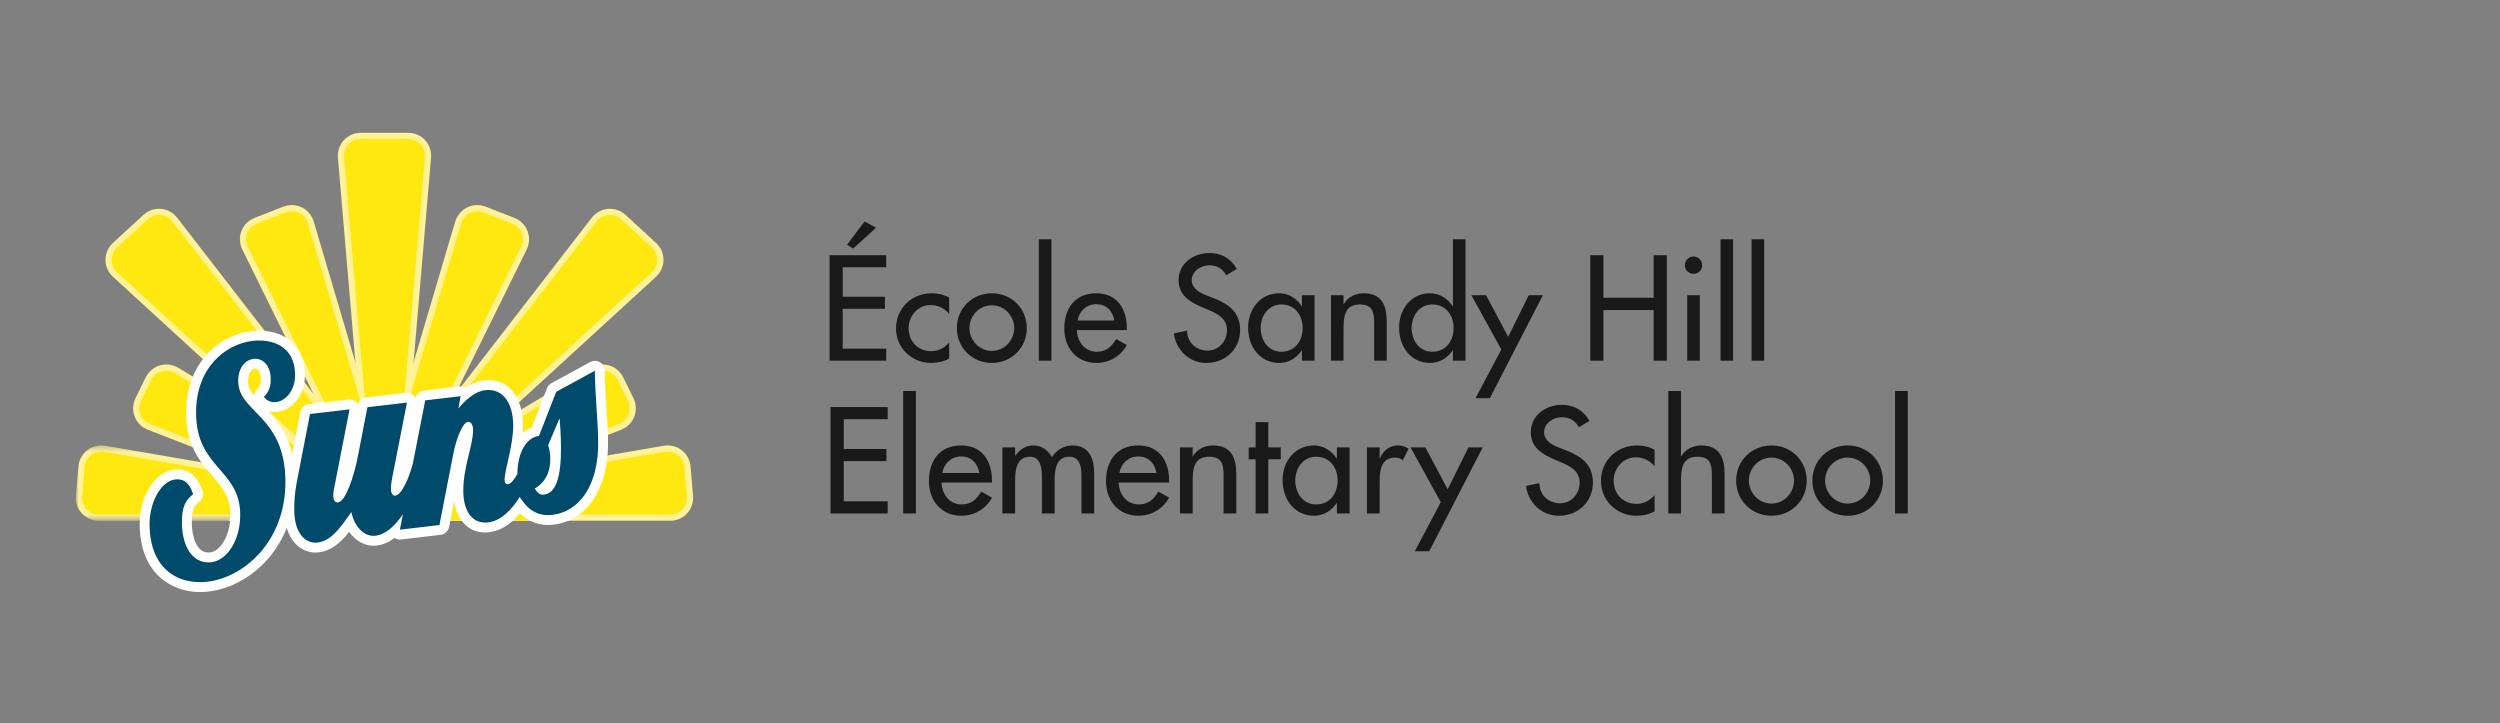 <?xml version="1.0" encoding="UTF-8"?>
<svg width="401px" height="116px" viewBox="0 0 401 116" version="1.1" xmlns="http://www.w3.org/2000/svg" xmlns:xlink="http://www.w3.org/1999/xlink">
    <rect x="0" y="0" width="401" height="116" fill="#808080" stroke="none"/>
    <!-- Generator: Sketch 49.1 (51147) - http://www.bohemiancoding.com/sketch -->
    <title>Bitmap Copy</title>
    <desc>Created with Sketch.</desc>
    <defs>
        <polygon id="path-1" points="0 0.38 62.283 0.38 62.283 12.465 0 12.465"></polygon>
    </defs>
    <g id="Page-1" stroke="none" stroke-width="1" fill="none" fill-rule="evenodd">
        <g id="Schools" transform="translate(-499, -1947)">
            <g id="logo_school_sandyhill" transform="translate(46, 1937)">
                <g id="École_Sandy_Hill-Corporate-Colour-Copy" transform="translate(465.164, 30.758)">
                    <polyline id="Fill-1" fill="#1A1919" points="121.053 44.535 130.22 44.535 130.22 46.481 123.18 46.481 123.18 51.258 130.017 51.258 130.017 53.204 123.18 53.204 123.18 59.655 130.22 59.655 130.22 61.602 121.053 61.602 121.053 44.535"></polyline>
                    <polygon id="Fill-2" fill="#1A1919" points="132.711 61.602 134.748 61.602 134.748 41.954 132.711 41.954"></polygon>
                    <path d="M144.912,55.106 C144.663,53.521 143.621,52.458 141.992,52.458 C140.407,52.458 139.23,53.589 138.981,55.106 L144.912,55.106 Z M138.868,56.645 C138.89,58.456 140.113,60.153 142.06,60.153 C143.621,60.153 144.459,59.362 145.229,58.094 L146.949,59.067 C145.953,60.901 144.097,61.965 142.037,61.965 C138.8,61.965 136.831,59.52 136.831,56.396 C136.831,53.137 138.573,50.692 141.992,50.692 C145.364,50.692 146.949,53.181 146.949,56.328 L146.949,56.645 L138.868,56.645 Z" id="Fill-3" fill="#1A1919"></path>
                    <path d="M150.662,52.344 L150.707,52.344 C151.296,51.416 152.359,50.692 153.514,50.692 C154.895,50.692 155.891,51.393 156.57,52.571 C157.227,51.439 158.494,50.692 159.829,50.692 C162.614,50.692 163.339,52.865 163.339,55.264 L163.339,61.602 L161.301,61.602 L161.301,55.604 C161.301,54.246 161.12,52.503 159.331,52.503 C157.158,52.503 157,54.766 157,56.396 L157,61.602 L154.963,61.602 L154.963,55.989 C154.963,54.608 154.895,52.503 153.016,52.503 C150.843,52.503 150.662,54.744 150.662,56.396 L150.662,61.602 L148.624,61.602 L148.624,51.009 L150.662,51.009 L150.662,52.344" id="Fill-4" fill="#1A1919"></path>
                    <path d="M173.322,55.106 C173.073,53.521 172.031,52.458 170.402,52.458 C168.816,52.458 167.64,53.589 167.391,55.106 L173.322,55.106 Z M167.278,56.645 C167.3,58.456 168.523,60.153 170.47,60.153 C172.031,60.153 172.869,59.362 173.639,58.094 L175.359,59.067 C174.363,60.901 172.506,61.965 170.447,61.965 C167.21,61.965 165.241,59.52 165.241,56.396 C165.241,53.137 166.983,50.692 170.402,50.692 C173.774,50.692 175.359,53.181 175.359,56.328 L175.359,56.645 L167.278,56.645 Z" id="Fill-5" fill="#1A1919"></path>
                    <path d="M179.14,52.435 L179.186,52.435 C179.819,51.303 181.087,50.692 182.377,50.692 C185.365,50.692 186.134,52.706 186.134,55.287 L186.134,61.602 L184.097,61.602 L184.097,55.536 C184.097,53.725 183.848,52.503 181.766,52.503 C179.14,52.503 179.14,54.811 179.14,56.736 L179.14,61.602 L177.102,61.602 L177.102,51.009 L179.14,51.009 L179.14,52.435" id="Fill-6" fill="#1A1919"></path>
                    <polyline id="Fill-7" fill="#1A1919" points="191.274 61.602 189.236 61.602 189.236 52.91 188.127 52.91 188.127 51.009 189.236 51.009 189.236 46.957 191.274 46.957 191.274 51.009 193.265 51.009 193.265 52.91 191.274 52.91 191.274 61.602"></polyline>
                    <path d="M202.388,56.305 C202.388,54.246 201.143,52.503 198.947,52.503 C196.842,52.503 195.597,54.336 195.597,56.305 C195.597,58.298 196.796,60.153 198.947,60.153 C201.166,60.153 202.388,58.388 202.388,56.305 Z M204.312,61.602 L202.274,61.602 L202.274,59.95 L202.23,59.95 C201.414,61.15 200.147,61.965 198.63,61.965 C195.393,61.965 193.56,59.271 193.56,56.238 C193.56,53.34 195.484,50.692 198.562,50.692 C200.124,50.692 201.392,51.507 202.23,52.774 L202.274,52.774 L202.274,51.009 L204.312,51.009 L204.312,61.602 Z" id="Fill-8" fill="#1A1919"></path>
                    <path d="M209.135,52.729 L209.202,52.729 C209.7,51.484 210.741,50.692 212.099,50.692 C212.688,50.692 213.276,50.896 213.774,51.213 L212.847,53.069 C212.484,52.752 212.076,52.639 211.601,52.639 C209.406,52.639 209.135,54.675 209.135,56.396 L209.135,61.602 L207.097,61.602 L207.097,51.009 L209.135,51.009 L209.135,52.729" id="Fill-9" fill="#1A1919"></path>
                    <polyline id="Fill-10" fill="#1A1919" points="214.092 51.009 216.469 51.009 220.045 57.732 223.373 51.009 225.659 51.009 217.08 67.668 214.771 67.668 218.936 59.791 214.092 51.009"></polyline>
                    <path d="M241.098,47.772 C240.464,46.708 239.649,46.165 238.358,46.165 C237,46.165 235.506,47.093 235.506,48.587 C235.506,49.923 236.819,50.624 237.883,51.031 L239.105,51.507 C241.527,52.458 243.338,53.793 243.338,56.645 C243.338,59.747 240.939,61.965 237.883,61.965 C235.121,61.965 232.971,59.927 232.609,57.188 L234.759,56.736 C234.736,58.615 236.23,59.972 238.064,59.972 C239.897,59.972 241.21,58.434 241.21,56.645 C241.21,54.811 239.739,54.019 238.268,53.408 L237.091,52.91 C235.144,52.073 233.378,50.963 233.378,48.587 C233.378,45.825 235.823,44.172 238.403,44.172 C240.305,44.172 241.867,45.101 242.795,46.753 L241.098,47.772" id="Fill-11" fill="#1A1919"></path>
                    <path d="M253.231,54.019 C252.416,53.091 251.42,52.593 250.198,52.593 C248.206,52.593 246.667,54.359 246.667,56.305 C246.667,58.478 248.183,60.064 250.334,60.064 C251.511,60.064 252.462,59.52 253.231,58.659 L253.231,61.263 C252.303,61.761 251.374,61.965 250.311,61.965 C247.187,61.965 244.629,59.565 244.629,56.396 C244.629,53.114 247.165,50.692 250.424,50.692 C251.374,50.692 252.416,50.918 253.231,51.393 L253.231,54.019" id="Fill-12" fill="#1A1919"></path>
                    <path d="M257.464,41.954 L257.464,52.435 L257.509,52.435 C258.143,51.303 259.411,50.692 260.702,50.692 C263.689,50.692 264.458,52.706 264.458,55.287 L264.458,61.602 L262.421,61.602 L262.421,55.536 C262.421,53.725 262.172,52.503 260.09,52.503 C257.464,52.503 257.464,54.811 257.464,56.736 L257.464,61.602 L255.427,61.602 L255.427,41.954 L257.464,41.954" id="Fill-13" fill="#1A1919"></path>
                    <path d="M268.353,56.328 C268.353,58.32 269.96,60.018 271.974,60.018 C273.989,60.018 275.597,58.32 275.597,56.328 C275.597,54.313 273.989,52.639 271.974,52.639 C269.96,52.639 268.353,54.313 268.353,56.328 Z M277.634,56.328 C277.634,59.52 275.143,61.965 271.974,61.965 C268.806,61.965 266.315,59.52 266.315,56.328 C266.315,53.137 268.806,50.692 271.974,50.692 C275.143,50.692 277.634,53.137 277.634,56.328 Z" id="Fill-14" fill="#1A1919"></path>
                    <path d="M280.577,56.328 C280.577,58.32 282.185,60.018 284.199,60.018 C286.214,60.018 287.821,58.32 287.821,56.328 C287.821,54.313 286.214,52.639 284.199,52.639 C282.185,52.639 280.577,54.313 280.577,56.328 Z M289.858,56.328 C289.858,59.52 287.368,61.965 284.199,61.965 C281.03,61.965 278.54,59.52 278.54,56.328 C278.54,53.137 281.03,50.692 284.199,50.692 C287.368,50.692 289.858,53.137 289.858,56.328 Z" id="Fill-15" fill="#1A1919"></path>
                    <polygon id="Fill-16" fill="#1A1919" points="291.805 61.602 293.842 61.602 293.842 41.954 291.805 41.954"></polygon>
                    <path d="M128.368,15.761 L124.688,19.103 L123.702,18.498 L126.506,14.774 L128.368,15.761 Z M120.897,20.181 L129.983,20.181 L129.983,22.11 L123.006,22.11 L123.006,26.843 L129.781,26.843 L129.781,28.773 L123.006,28.773 L123.006,35.167 L129.983,35.167 L129.983,37.096 L120.897,37.096 L120.897,20.181 Z" id="Fill-17" fill="#1A1919"></path>
                    <path d="M140.081,29.581 C139.273,28.661 138.286,28.167 137.075,28.167 C135.1,28.167 133.575,29.917 133.575,31.847 C133.575,34 135.078,35.571 137.209,35.571 C138.376,35.571 139.318,35.032 140.081,34.18 L140.081,36.76 C139.161,37.254 138.241,37.455 137.187,37.455 C134.091,37.455 131.556,35.077 131.556,31.937 C131.556,28.684 134.068,26.283 137.299,26.283 C138.241,26.283 139.273,26.507 140.081,26.978 L140.081,29.581" id="Fill-18" fill="#1A1919"></path>
                    <path d="M143.336,31.869 C143.336,33.843 144.928,35.525 146.925,35.525 C148.922,35.525 150.515,33.843 150.515,31.869 C150.515,29.873 148.922,28.212 146.925,28.212 C144.928,28.212 143.336,29.873 143.336,31.869 Z M152.534,31.869 C152.534,35.032 150.066,37.455 146.925,37.455 C143.784,37.455 141.317,35.032 141.317,31.869 C141.317,28.706 143.784,26.283 146.925,26.283 C150.066,26.283 152.534,28.706 152.534,31.869 Z" id="Fill-19" fill="#1A1919"></path>
                    <polygon id="Fill-20" fill="#1A1919" points="154.465 37.096 156.485 37.096 156.485 17.623 154.465 17.623"></polygon>
                    <path d="M166.558,30.657 C166.312,29.087 165.279,28.033 163.664,28.033 C162.094,28.033 160.927,29.155 160.68,30.657 L166.558,30.657 Z M160.568,32.184 C160.59,33.978 161.802,35.661 163.731,35.661 C165.279,35.661 166.11,34.875 166.872,33.619 L168.578,34.583 C167.59,36.401 165.75,37.455 163.709,37.455 C160.501,37.455 158.549,35.032 158.549,31.937 C158.549,28.706 160.276,26.283 163.664,26.283 C167.007,26.283 168.578,28.751 168.578,31.869 L168.578,32.184 L160.568,32.184 Z" id="Fill-21" fill="#1A1919"></path>
                    <path d="M184.531,23.389 C183.903,22.335 183.095,21.796 181.817,21.796 C180.471,21.796 178.99,22.716 178.99,24.197 C178.99,25.52 180.291,26.216 181.345,26.62 L182.557,27.091 C184.957,28.033 186.752,29.356 186.752,32.184 C186.752,35.257 184.374,37.455 181.345,37.455 C178.609,37.455 176.477,35.436 176.118,32.721 L178.249,32.273 C178.227,34.135 179.708,35.481 181.524,35.481 C183.343,35.481 184.643,33.956 184.643,32.184 C184.643,30.366 183.185,29.581 181.727,28.975 L180.56,28.482 C178.631,27.652 176.88,26.552 176.88,24.197 C176.88,21.459 179.304,19.822 181.861,19.822 C183.746,19.822 185.294,20.741 186.214,22.379 L184.531,23.389" id="Fill-22" fill="#1A1919"></path>
                    <path d="M196.782,31.847 C196.782,29.805 195.549,28.078 193.372,28.078 C191.286,28.078 190.052,29.895 190.052,31.847 C190.052,33.821 191.241,35.661 193.372,35.661 C195.571,35.661 196.782,33.911 196.782,31.847 Z M198.689,37.096 L196.67,37.096 L196.67,35.458 L196.626,35.458 C195.818,36.647 194.561,37.455 193.058,37.455 C189.85,37.455 188.033,34.785 188.033,31.779 C188.033,28.907 189.94,26.283 192.991,26.283 C194.539,26.283 195.796,27.091 196.626,28.347 L196.67,28.347 L196.67,26.597 L198.689,26.597 L198.689,37.096 Z" id="Fill-23" fill="#1A1919"></path>
                    <path d="M203.336,28.011 L203.38,28.011 C204.009,26.889 205.265,26.283 206.544,26.283 C209.505,26.283 210.268,28.279 210.268,30.837 L210.268,37.096 L208.248,37.096 L208.248,31.084 C208.248,29.289 208.002,28.078 205.938,28.078 C203.336,28.078 203.336,30.366 203.336,32.273 L203.336,37.096 L201.317,37.096 L201.317,26.597 L203.336,26.597 L203.336,28.011" id="Fill-24" fill="#1A1919"></path>
                    <path d="M220.994,31.847 C220.994,29.805 219.76,28.078 217.584,28.078 C215.498,28.078 214.264,29.895 214.264,31.847 C214.264,33.821 215.453,35.661 217.584,35.661 C219.782,35.661 220.994,33.911 220.994,31.847 Z M220.882,35.458 L220.837,35.458 C220.029,36.647 218.751,37.455 217.27,37.455 C214.039,37.455 212.245,34.785 212.245,31.779 C212.245,28.907 214.152,26.283 217.18,26.283 C218.751,26.283 220.007,27.091 220.837,28.347 L220.882,28.347 L220.882,17.623 L222.901,17.623 L222.901,37.096 L220.882,37.096 L220.882,35.458 Z" id="Fill-25" fill="#1A1919"></path>
                    <polyline id="Fill-26" fill="#1A1919" points="223.845 26.597 226.201 26.597 229.746 33.26 233.044 26.597 235.31 26.597 226.807 43.109 224.518 43.109 228.647 35.302 223.845 26.597"></polyline>
                    <polyline id="Fill-27" fill="#1A1919" points="253.08 27.001 253.08 20.181 255.19 20.181 255.19 37.096 253.08 37.096 253.08 28.975 245.027 28.975 245.027 37.096 242.917 37.096 242.917 20.181 245.027 20.181 245.027 27.001 253.08 27.001"></polyline>
                    <path d="M258.468,37.096 L260.486,37.096 L260.486,26.597 L258.468,26.597 L258.468,37.096 Z M260.868,21.796 C260.868,22.559 260.24,23.165 259.477,23.165 C258.714,23.165 258.086,22.559 258.086,21.796 C258.086,21.011 258.714,20.383 259.477,20.383 C260.24,20.383 260.868,21.011 260.868,21.796 Z" id="Fill-28" fill="#1A1919"></path>
                    <polygon id="Fill-29" fill="#1A1919" points="263.808 37.096 265.827 37.096 265.827 17.623 263.808 17.623"></polygon>
                    <polygon id="Fill-30" fill="#1A1919" points="268.789 37.096 270.809 37.096 270.809 17.623 268.789 17.623"></polygon>
                    <path d="M38.918,61.28 C37.308,61.557 37.327,61.783 38.961,61.783 L95.295,61.783 C96.93,61.783 98.152,60.452 98.013,58.824 L97.616,54.176 C97.477,52.549 96.046,51.444 94.436,51.721 L38.918,61.28" id="Fill-31" fill="#FFF297"></path>
                    <path d="M47.579,60.794 L95.295,60.794 C95.805,60.794 96.265,60.598 96.59,60.245 C96.915,59.891 97.07,59.416 97.027,58.909 L96.63,54.26 C96.542,53.23 95.634,52.515 94.604,52.697 L47.579,60.794 Z M95.295,62.773 L38.961,62.773 C38.01,62.773 36.827,62.773 36.737,61.72 C36.647,60.666 37.813,60.465 38.75,60.304 L94.268,50.745 C94.487,50.708 94.709,50.689 94.929,50.689 C96.857,50.689 98.437,52.152 98.603,54.092 L98.999,58.74 C99.091,59.807 98.753,60.816 98.049,61.584 C97.344,62.351 96.366,62.773 95.295,62.773 Z" id="Fill-32" fill="#FFF297"></path>
                    <path d="M87.079,47.259 C88.602,46.667 89.259,44.982 88.539,43.516 L86.93,40.236 C86.21,38.769 84.476,38.258 83.075,39.099 L47.897,60.253 C46.497,61.094 46.336,61.783 47.54,61.783 C48.744,61.783 50.975,61.3 52.497,60.707 L87.079,47.259" id="Fill-33" fill="#FFF297"></path>
                    <path d="M84.508,39.684 C84.192,39.684 83.873,39.775 83.586,39.948 L49.26,60.589 C50.227,60.403 51.305,60.108 52.139,59.784 L86.72,46.336 C87.195,46.152 87.553,45.804 87.727,45.356 C87.902,44.908 87.874,44.409 87.65,43.952 L86.041,40.671 C85.737,40.053 85.164,39.684 84.508,39.684 Z M47.54,62.773 C46.262,62.773 45.894,62.133 45.788,61.75 C45.458,60.563 46.91,59.691 47.387,59.405 L82.565,38.25 C83.161,37.893 83.833,37.704 84.508,37.704 C85.916,37.704 87.184,38.506 87.819,39.799 L89.428,43.08 C89.9,44.041 89.951,45.105 89.573,46.075 C89.194,47.046 88.436,47.794 87.438,48.182 L52.856,61.63 C51.208,62.271 48.872,62.773 47.54,62.773 Z" id="Fill-34" fill="#FFF297"></path>
                    <path d="M92.365,22.933 C93.57,21.829 93.572,20.021 92.369,18.915 L87.526,14.458 C86.323,13.352 84.522,13.504 83.522,14.796 L48.984,59.435 C47.984,60.726 47.796,61.783 48.566,61.783 C49.336,61.783 50.952,60.881 52.156,59.777 L92.365,22.933" id="Fill-35" fill="#FFF297"></path>
                    <path d="M85.67,14.709 C85.144,14.709 84.646,14.962 84.305,15.402 L49.767,60.041 C49.647,60.195 49.547,60.337 49.464,60.466 C50.035,60.175 50.78,59.696 51.487,59.047 L91.696,22.202 C92.072,21.858 92.279,21.404 92.279,20.924 C92.28,20.443 92.074,19.988 91.699,19.643 L86.855,15.187 C86.515,14.874 86.105,14.709 85.67,14.709 Z M48.566,62.773 C47.984,62.773 47.495,62.483 47.256,61.997 C46.773,61.012 47.503,59.73 48.201,58.828 L82.739,14.19 C83.458,13.261 84.526,12.729 85.67,12.729 C86.597,12.729 87.494,13.084 88.196,13.73 L93.04,18.186 C93.828,18.911 94.261,19.885 94.26,20.926 C94.259,21.967 93.823,22.94 93.033,23.663 L52.825,60.507 C51.597,61.633 49.739,62.773 48.566,62.773 Z" id="Fill-36" fill="#FFF297"></path>
                    <path d="M71.414,18.853 C72.136,17.387 71.482,15.701 69.961,15.106 L65.404,13.324 C63.883,12.728 62.258,13.523 61.795,15.089 L48.823,58.935 C48.359,60.502 48.489,61.783 49.111,61.783 C49.733,61.783 50.833,60.585 51.556,59.12 L71.414,18.853" id="Fill-37" fill="#FFF297"></path>
                    <path d="M64.374,14.116 C63.609,14.116 62.97,14.608 62.744,15.37 L49.773,59.216 C49.638,59.669 49.574,60.053 49.548,60.353 C49.889,59.983 50.31,59.408 50.668,58.682 L70.525,18.414 C70.751,17.957 70.779,17.459 70.605,17.011 C70.432,16.562 70.075,16.214 69.6,16.028 L65.043,14.246 C64.823,14.159 64.598,14.116 64.374,14.116 Z M49.111,62.773 C48.664,62.773 48.249,62.561 47.973,62.192 C47.232,61.199 47.657,59.388 47.874,58.654 L60.846,14.808 C61.318,13.21 62.736,12.136 64.374,12.136 C64.846,12.136 65.314,12.225 65.765,12.401 L70.322,14.184 C71.319,14.574 72.075,15.323 72.451,16.294 C72.828,17.266 72.775,18.33 72.302,19.29 L52.444,59.557 C51.855,60.752 50.49,62.773 49.111,62.773 Z" id="Fill-38" fill="#FFF297"></path>
                    <g id="Group-42" transform="translate(0, 50.309)">
                        <mask id="mask-2" fill="white">
                            <use xlink:href="#path-1"></use>
                        </mask>
                        <g id="Clip-40"></g>
                        <path d="M60.097,10.971 C61.707,11.248 61.687,11.475 60.053,11.475 L3.718,11.475 C2.085,11.475 0.862,10.143 1.001,8.515 L1.399,3.867 C1.538,2.241 2.969,1.136 4.579,1.412 L60.097,10.971" id="Fill-39" fill="#FFF297" mask="url(#mask-2)"></path>
                        <path d="M4.086,2.36 C3.179,2.36 2.464,3.029 2.385,3.952 L1.988,8.6 C1.944,9.107 2.099,9.582 2.424,9.936 C2.749,10.289 3.209,10.485 3.718,10.485 L51.435,10.485 L4.411,2.388 C4.302,2.37 4.193,2.36 4.086,2.36 Z M60.053,12.465 L3.718,12.465 C2.648,12.465 1.67,12.042 0.966,11.275 C0.262,10.508 -0.077,9.498 0.014,8.431 L0.412,3.784 C0.577,1.843 2.157,0.38 4.086,0.38 C4.305,0.38 4.527,0.399 4.747,0.436 L60.264,9.996 C61.202,10.157 62.368,10.357 62.278,11.411 C62.188,12.465 61.004,12.465 60.053,12.465 Z" id="Fill-41" fill="#FFF297" mask="url(#mask-2)"></path>
                    </g>
                    <path d="M11.936,47.259 C10.413,46.667 9.755,44.982 10.476,43.516 L12.085,40.236 C12.804,38.769 14.539,38.258 15.939,39.099 L51.117,60.253 C52.518,61.094 52.678,61.783 51.475,61.783 C50.27,61.783 48.04,61.3 46.517,60.707 L11.936,47.259" id="Fill-43" fill="#FFF297"></path>
                    <path d="M14.507,39.684 C13.85,39.684 13.277,40.053 12.973,40.671 L11.364,43.952 C11.14,44.409 11.112,44.908 11.287,45.355 C11.462,45.804 11.819,46.152 12.294,46.336 L46.876,59.784 C47.709,60.108 48.787,60.403 49.754,60.589 L15.428,39.948 C15.142,39.775 14.822,39.684 14.507,39.684 Z M51.475,62.773 C50.141,62.773 47.806,62.271 46.158,61.629 L11.577,48.182 C10.579,47.794 9.82,47.046 9.442,46.075 C9.064,45.105 9.115,44.041 9.586,43.08 L11.196,39.799 C11.83,38.506 13.098,37.704 14.507,37.704 C15.182,37.704 15.854,37.893 16.449,38.25 L51.628,59.405 C52.104,59.691 53.556,60.563 53.227,61.75 C53.12,62.133 52.752,62.773 51.475,62.773 Z" id="Fill-44" fill="#FFF297"></path>
                    <path d="M6.649,22.933 C5.445,21.829 5.443,20.021 6.645,18.915 L11.489,14.458 C12.691,13.352 14.493,13.504 15.493,14.796 L50.031,59.435 C51.031,60.726 51.219,61.783 50.449,61.783 C49.678,61.783 48.062,60.881 46.858,59.777 L6.649,22.933" id="Fill-45" fill="#FFF297"></path>
                    <path d="M13.344,14.709 C12.909,14.709 12.499,14.874 12.159,15.187 L7.316,19.643 C6.941,19.988 6.734,20.443 6.735,20.924 C6.735,21.404 6.943,21.859 7.318,22.202 L47.527,59.047 C48.235,59.696 48.979,60.175 49.55,60.465 C49.467,60.337 49.367,60.195 49.248,60.041 L14.71,15.402 C14.368,14.962 13.871,14.709 13.344,14.709 Z M50.449,62.773 C49.275,62.773 47.418,61.633 46.189,60.506 L5.98,23.663 C5.191,22.94 4.756,21.967 4.755,20.926 C4.754,19.884 5.187,18.911 5.975,18.186 L10.819,13.73 C11.52,13.084 12.417,12.729 13.344,12.729 C14.488,12.729 15.557,13.261 16.275,14.19 L50.814,58.828 C51.512,59.73 52.242,61.012 51.759,61.997 C51.52,62.483 51.031,62.773 50.449,62.773 Z" id="Fill-46" fill="#FFF297"></path>
                    <path d="M27.601,18.853 C26.879,17.387 27.532,15.701 29.053,15.106 L33.611,13.324 C35.132,12.728 36.756,13.523 37.22,15.089 L50.192,58.935 C50.655,60.502 50.525,61.783 49.903,61.783 C49.281,61.783 48.181,60.585 47.459,59.12 L27.601,18.853" id="Fill-47" fill="#FFF297"></path>
                    <path d="M34.641,14.116 C34.416,14.116 34.191,14.159 33.972,14.246 L29.414,16.028 C28.94,16.214 28.583,16.563 28.409,17.011 C28.235,17.459 28.263,17.957 28.489,18.414 L48.347,58.682 C48.705,59.408 49.126,59.983 49.466,60.353 C49.442,60.053 49.376,59.669 49.242,59.216 L36.27,15.371 C36.044,14.608 35.405,14.116 34.641,14.116 Z M49.903,62.773 C48.525,62.773 47.16,60.752 46.571,59.557 L26.713,19.29 C26.24,18.33 26.186,17.266 26.562,16.295 C26.939,15.324 27.696,14.574 28.693,14.184 L33.25,12.401 C33.701,12.225 34.168,12.136 34.641,12.136 C36.278,12.136 37.696,13.21 38.169,14.808 L51.141,58.655 C51.358,59.388 51.782,61.199 51.041,62.192 C50.765,62.561 50.35,62.773 49.903,62.773 Z" id="Fill-48" fill="#FFF297"></path>
                    <path d="M43.027,4.488 C42.888,2.859 44.111,1.528 45.744,1.528 L53.27,1.528 C54.904,1.528 56.126,2.859 55.987,4.488 L51.344,58.824 C51.205,60.452 50.378,61.783 49.508,61.783 C48.636,61.783 47.81,60.452 47.671,58.824 L43.027,4.488" id="Fill-49" fill="#FFF297"></path>
                    <path d="M45.744,2.518 C45.235,2.518 44.775,2.713 44.45,3.067 C44.126,3.421 43.97,3.895 44.014,4.403 L48.657,58.74 C48.762,59.966 49.291,60.68 49.508,60.786 C49.723,60.68 50.253,59.966 50.358,58.739 L55.001,4.403 C55.044,3.895 54.889,3.42 54.564,3.067 C54.239,2.713 53.779,2.518 53.27,2.518 L45.744,2.518 Z M49.508,62.773 C48.086,62.773 46.873,61.112 46.684,58.909 L42.04,4.572 C41.949,3.505 42.287,2.495 42.992,1.728 C43.696,0.96 44.674,0.538 45.744,0.538 L53.27,0.538 C54.34,0.538 55.318,0.96 56.023,1.727 C56.727,2.495 57.065,3.505 56.974,4.572 L52.33,58.908 C52.142,61.112 50.928,62.773 49.508,62.773 Z" id="Fill-50" fill="#FFF297"></path>
                    <path d="M38.918,61.28 C37.308,61.557 37.327,61.783 38.961,61.783 L95.295,61.783 C96.93,61.783 98.152,60.452 98.013,58.824 L97.616,54.176 C97.477,52.549 96.046,51.444 94.436,51.721 L38.918,61.28" id="Fill-51" fill="#FFE80F"></path>
                    <path d="M87.079,47.259 C88.602,46.667 89.259,44.982 88.539,43.516 L86.93,40.236 C86.21,38.769 84.476,38.258 83.075,39.099 L47.897,60.253 C46.497,61.094 46.336,61.783 47.54,61.783 C48.744,61.783 50.975,61.3 52.497,60.707 L87.079,47.259" id="Fill-52" fill="#FFE80F"></path>
                    <path d="M92.365,22.933 C93.57,21.829 93.572,20.021 92.369,18.915 L87.526,14.458 C86.323,13.352 84.522,13.504 83.522,14.796 L48.984,59.435 C47.984,60.726 47.796,61.783 48.566,61.783 C49.336,61.783 50.952,60.881 52.156,59.777 L92.365,22.933" id="Fill-53" fill="#FFE80F"></path>
                    <path d="M71.414,18.853 C72.136,17.387 71.482,15.701 69.961,15.106 L65.404,13.324 C63.883,12.728 62.258,13.523 61.795,15.089 L48.823,58.935 C48.359,60.502 48.489,61.783 49.111,61.783 C49.733,61.783 50.833,60.585 51.556,59.12 L71.414,18.853" id="Fill-54" fill="#FFE80F"></path>
                    <path d="M60.097,61.28 C61.707,61.557 61.687,61.783 60.053,61.783 L3.718,61.783 C2.085,61.783 0.862,60.452 1.001,58.824 L1.399,54.176 C1.538,52.549 2.969,51.444 4.579,51.721 L60.097,61.28" id="Fill-55" fill="#FFE80F"></path>
                    <path d="M11.936,47.259 C10.413,46.667 9.755,44.982 10.476,43.516 L12.085,40.236 C12.804,38.769 14.539,38.258 15.939,39.099 L51.117,60.253 C52.518,61.094 52.678,61.783 51.475,61.783 C50.27,61.783 48.04,61.3 46.517,60.707 L11.936,47.259" id="Fill-56" fill="#FFE80F"></path>
                    <path d="M6.649,22.933 C5.445,21.829 5.443,20.021 6.645,18.915 L11.489,14.458 C12.691,13.352 14.493,13.504 15.493,14.796 L50.031,59.435 C51.031,60.726 51.219,61.783 50.449,61.783 C49.678,61.783 48.062,60.881 46.858,59.777 L6.649,22.933" id="Fill-57" fill="#FFE80F"></path>
                    <path d="M27.601,18.853 C26.879,17.387 27.532,15.701 29.053,15.106 L33.611,13.324 C35.132,12.728 36.756,13.523 37.22,15.089 L50.192,58.935 C50.655,60.502 50.525,61.783 49.903,61.783 C49.281,61.783 48.181,60.585 47.459,59.12 L27.601,18.853" id="Fill-58" fill="#FFE80F"></path>
                    <path d="M43.027,4.488 C42.888,2.859 44.111,1.528 45.744,1.528 L53.27,1.528 C54.904,1.528 56.126,2.859 55.987,4.488 L51.344,58.824 C51.205,60.452 50.378,61.783 49.508,61.783 C48.636,61.783 47.81,60.452 47.671,58.824 L43.027,4.488" id="Fill-59" fill="#FFE80F"></path>
                    <path d="M49.508,49.786 C39.175,49.786 30.044,54.919 24.52,62.773 L74.495,62.773 C68.972,54.919 59.84,49.786 49.508,49.786" id="Fill-60" fill="#FFFFFE"></path>
                    <path d="M49.508,50.56 C39.634,50.56 30.885,55.37 25.473,62.773 L73.541,62.773 C68.129,55.37 59.381,50.56 49.508,50.56" id="Fill-61" fill="#FFE80F"></path>
                    <path d="M30.161,42.864 C30.633,43.559 31.332,43.827 32.143,43.732 C33.65,43.555 35.197,41.871 35.169,39.323 C35.118,34.676 31.393,33.563 28.352,33.921 C24.036,34.429 19.205,38.201 19.286,45.596 C19.383,54.391 26.288,54.478 26.367,61.723 C26.414,65.97 24.187,69.135 21.753,69.422 C18.944,69.752 17.06,67.222 17.015,63.125 C16.987,60.576 17.584,59.455 18.82,58.509 C18.19,56.633 17.284,55.989 15.923,56.148 C13.692,56.411 11.786,59.787 11.827,63.435 C11.908,70.831 16.747,73.063 21.092,72.551 C27.03,71.853 33.723,66.011 33.616,56.317 C33.501,45.873 26.101,45.444 26.045,40.397 C26.02,38.198 27.196,36.959 28.528,36.803 C29.861,36.646 31.236,37.734 31.261,40.033 C31.278,41.532 30.765,42.343 30.161,42.864" id="Fill-62" fill="#FFFFFE"></path>
                    <path d="M30.193,35.486 C31.635,36.083 32.819,37.614 32.845,40.015 C32.853,40.679 32.775,41.288 32.614,41.842 C33.133,41.407 33.598,40.543 33.585,39.341 C33.554,36.562 31.869,35.676 30.193,35.486 Z M28.78,38.372 C28.758,38.372 28.736,38.374 28.713,38.375 C28.052,38.454 27.617,39.259 27.629,40.38 C27.638,41.253 27.962,41.925 28.586,42.699 C28.626,42.31 28.811,41.938 29.126,41.666 C29.309,41.507 29.69,41.179 29.677,40.05 C29.665,38.897 29.204,38.372 28.78,38.372 Z M26.255,36.126 C23.336,37.421 20.815,40.563 20.871,45.579 C20.915,49.608 22.552,51.497 24.284,53.496 C25.982,55.457 27.907,57.678 27.952,61.706 C27.989,65.124 26.664,68.175 24.663,69.796 C28.717,67.688 32.105,62.986 32.032,56.334 C31.971,50.807 29.688,48.461 27.675,46.391 C26.11,44.782 24.491,43.118 24.461,40.415 C24.439,38.398 25.212,36.971 26.255,36.126 Z M16.306,57.71 C16.242,57.71 16.176,57.714 16.107,57.722 C14.998,57.852 13.376,60.303 13.411,63.418 C13.487,70.294 17.985,71.037 19.915,71.037 C20.166,71.037 20.421,71.025 20.676,71.002 C17.562,70.657 15.479,67.587 15.431,63.142 C15.406,60.874 15.848,59.328 16.921,58.114 C16.663,57.709 16.451,57.71 16.306,57.71 Z M19.915,74.205 C15.508,74.205 10.33,71.389 10.243,63.452 C10.193,58.92 12.657,54.938 15.737,54.575 C17.966,54.318 19.476,55.484 20.322,58.005 C20.537,58.648 20.32,59.356 19.783,59.767 C19.074,60.309 18.574,60.866 18.599,63.107 C18.623,65.303 19.337,67.866 21.269,67.866 C21.367,67.866 21.466,67.86 21.568,67.848 C23.151,67.662 24.821,65.164 24.783,61.741 C24.751,58.874 23.489,57.417 21.89,55.571 C19.954,53.337 17.76,50.804 17.702,45.613 C17.611,37.356 23.063,32.949 28.167,32.348 C28.578,32.299 28.994,32.275 29.402,32.275 C33.821,32.275 36.706,35.035 36.753,39.306 C36.792,42.859 34.503,45.05 32.328,45.305 C31.838,45.363 31.379,45.336 30.947,45.232 C32.947,47.41 35.137,50.501 35.2,56.299 C35.316,66.8 28.113,73.321 21.277,74.125 C20.823,74.178 20.364,74.205 19.915,74.205 Z" id="Fill-63" fill="#FFFFFE"></path>
                    <path d="M75.089,58.579 C74.365,58.665 74.07,58.25 73.599,57.605 C74.925,56.848 76.128,55.406 76.098,52.808 C76.089,51.958 75.996,51.368 75.755,50.646 L77.593,46.327 C77.692,47.466 77.795,48.905 77.816,50.804 C77.87,55.701 77.03,58.351 75.089,58.579 Z M83.251,38.706 L77.053,42.088 L74.289,49.168 C72.309,49.401 70.85,51.769 70.821,55.278 C70.296,56.218 69.752,56.856 69.3,56.91 C69.01,56.944 68.775,56.671 68.77,56.222 C68.754,54.723 70.188,50.601 70.153,47.453 C70.11,43.655 68.348,41.512 65.682,41.825 C63.857,42.04 62.222,43.684 61.365,44.785 L61.72,42.792 L56.043,43.46 L54.061,53.574 C53.463,55.828 52.313,58.618 51.217,58.748 C50.869,58.789 50.546,58.376 50.538,57.676 C50.531,57.027 50.75,55.851 50.75,55.851 L53.112,43.814 L46.768,44.562 L45.259,52.344 C44.601,55.773 43.252,59.686 42.064,59.825 C41.571,59.884 41.307,59.515 41.298,58.764 C41.293,58.215 41.375,57.805 41.485,57.292 L43.901,44.9 L37.557,45.646 L35.417,56.705 C35.171,58.035 35.012,59.405 35.031,61.104 C35.072,64.901 36.917,66.485 38.77,66.267 C41.117,65.991 42.655,63.508 44.198,61.375 C44.66,63.723 46.244,65.387 48.069,65.172 C49.667,64.984 51.183,63.614 52.463,61.731 L51.978,64.203 L58.322,63.456 L60.545,52.036 C61.012,49.63 62.027,47.009 62.896,46.907 C63.359,46.852 63.713,47.411 63.722,48.16 C63.749,50.659 62.106,54.155 62.149,58.102 C62.185,61.301 63.657,63.328 66.119,63.038 C68.074,62.808 69.812,61.177 71.196,58.956 L71.707,59.678 C72.768,61.204 74.373,62.066 76.43,61.824 C80.803,61.309 83.86,57.047 83.783,50.101 C83.743,46.503 83.298,42.954 83.251,38.706 Z" id="Fill-64" fill="#FFFFFE"></path>
                    <path d="M71.307,57.376 C71.563,57.394 71.808,57.474 72.023,57.605 C72.023,57.497 72.035,57.389 72.057,57.283 C72.152,56.842 72.423,56.452 72.815,56.228 C73.976,55.565 74.532,54.453 74.514,52.825 C74.507,52.137 74.441,51.714 74.252,51.146 C74.217,51.039 74.193,50.929 74.181,50.82 C73.289,51.192 72.426,52.768 72.405,55.292 C72.403,55.558 72.333,55.819 72.204,56.051 C71.907,56.583 71.61,57.022 71.307,57.376 Z M74.907,60.175 C75.175,60.245 75.458,60.281 75.755,60.281 L75.755,60.281 C75.915,60.281 76.077,60.27 76.245,60.251 C79.981,59.811 82.263,55.929 82.199,50.118 C82.181,48.438 82.07,46.761 81.954,44.985 C81.877,43.803 81.798,42.597 81.742,41.335 L78.319,43.201 L77.716,44.748 C77.757,44.751 77.799,44.756 77.841,44.763 C78.56,44.877 79.108,45.465 79.171,46.189 C79.266,47.28 79.378,48.788 79.4,50.787 C79.427,53.212 79.498,59.655 75.274,60.153 C75.146,60.168 75.029,60.182 74.907,60.175 Z M62.979,45.319 C64.31,45.331 65.287,46.515 65.306,48.142 C65.321,49.448 64.974,50.878 64.606,52.393 C64.187,54.123 63.712,56.084 63.734,58.083 C63.742,58.881 63.907,61.482 65.662,61.482 C65.75,61.482 65.841,61.476 65.934,61.465 C67.134,61.324 68.439,60.261 69.632,58.461 C69.583,58.47 69.535,58.477 69.486,58.483 C69.424,58.491 69.314,58.497 69.252,58.497 C68.088,58.497 67.2,57.527 67.186,56.239 C67.177,55.443 67.422,54.353 67.731,52.972 C68.113,51.268 68.587,49.149 68.569,47.471 C68.558,46.511 68.354,43.379 66.187,43.379 C66.082,43.379 65.976,43.386 65.867,43.399 C64.877,43.515 63.786,44.402 62.979,45.319 Z M44.37,59.801 C44.426,59.806 44.482,59.815 44.538,59.828 C45.154,59.964 45.631,60.451 45.753,61.07 C46.051,62.589 46.97,63.714 47.883,63.599 C48.847,63.486 50.038,62.48 51.153,60.84 C51.576,60.218 52.38,59.98 53.073,60.269 C53.767,60.558 54.162,61.297 54.018,62.036 L53.951,62.375 L56.988,62.017 L58.99,51.734 C59.304,50.116 59.935,47.7 61.065,46.341 C60.948,46.319 60.833,46.283 60.721,46.233 C60.088,45.951 59.716,45.294 59.79,44.614 L57.375,44.899 L55.616,53.879 C55.609,53.913 55.601,53.947 55.592,53.981 C54.862,56.734 53.542,60.069 51.404,60.321 C51.342,60.329 51.232,60.335 51.17,60.335 C50.083,60.335 48.972,59.427 48.954,57.693 C48.946,56.928 49.152,55.782 49.193,55.56 L51.139,45.642 L48.103,46 L46.814,52.646 C46.405,54.778 45.631,57.914 44.37,59.801 Z M38.893,47.084 L36.972,57.006 C36.71,58.424 36.599,59.686 36.615,61.086 C36.639,63.349 37.467,64.833 38.586,64.694 C39.919,64.537 41.098,62.989 42.233,61.401 C42.142,61.411 42.053,61.415 41.966,61.415 C40.86,61.415 39.734,60.601 39.714,58.783 C39.706,58.033 39.829,57.463 39.936,56.96 L41.931,46.727 L38.893,47.084 Z M38.437,67.871 C35.99,67.871 33.498,65.784 33.446,61.121 C33.428,59.508 33.556,58.057 33.859,56.417 L36.002,45.345 C36.134,44.667 36.687,44.153 37.372,44.072 L43.716,43.326 C44.221,43.267 44.719,43.452 45.063,43.823 C45.137,43.903 45.202,43.99 45.258,44.083 C45.444,43.495 45.96,43.062 46.583,42.988 L52.926,42.241 C53.43,42.18 53.93,42.367 54.274,42.738 C54.367,42.838 54.445,42.949 54.508,43.067 C54.67,42.436 55.204,41.964 55.857,41.887 L61.534,41.219 C61.899,41.175 62.26,41.26 62.563,41.451 C63.405,40.864 64.401,40.381 65.496,40.252 C69.214,39.813 71.684,42.75 71.737,47.435 C71.741,47.842 71.724,48.259 71.691,48.682 C72.119,48.31 72.595,48.022 73.11,47.832 L75.578,41.512 C75.713,41.164 75.967,40.875 76.295,40.697 L82.492,37.315 C82.981,37.049 83.573,37.059 84.053,37.34 C84.532,37.62 84.829,38.133 84.836,38.689 C84.859,40.858 84.99,42.851 85.116,44.778 C85.236,46.598 85.347,48.317 85.368,50.084 C85.449,57.536 82.014,62.762 76.615,63.398 C76.326,63.431 76.037,63.449 75.755,63.449 L75.755,63.449 C74.022,63.449 72.46,62.796 71.246,61.589 C69.745,63.369 68.063,64.405 66.305,64.611 C63.285,64.964 61.194,62.964 60.684,59.616 L59.877,63.759 C59.745,64.435 59.191,64.949 58.507,65.029 L52.164,65.776 C51.792,65.819 51.423,65.73 51.117,65.531 C50.192,66.224 49.236,66.63 48.254,66.746 C46.531,66.95 44.918,66.082 43.839,64.551 C42.572,66.159 41.068,67.592 38.956,67.841 C38.782,67.861 38.609,67.871 38.437,67.871 Z" id="Fill-65" fill="#FFFFFE"></path>
                    <path d="M30.161,42.864 C30.633,43.559 31.332,43.827 32.143,43.732 C33.65,43.555 35.197,41.871 35.169,39.323 C35.118,34.676 31.393,33.563 28.352,33.921 C24.036,34.429 19.205,38.201 19.286,45.596 C19.383,54.391 26.288,54.478 26.367,61.723 C26.414,65.97 24.187,69.135 21.753,69.422 C18.944,69.752 17.06,67.222 17.015,63.125 C16.987,60.576 17.584,59.455 18.82,58.509 C18.19,56.633 17.284,55.989 15.923,56.148 C13.692,56.411 11.786,59.787 11.827,63.435 C11.908,70.831 16.747,73.063 21.092,72.551 C27.03,71.853 33.723,66.011 33.616,56.317 C33.501,45.873 26.101,45.444 26.045,40.397 C26.02,38.198 27.196,36.959 28.528,36.803 C29.861,36.646 31.236,37.734 31.261,40.033 C31.278,41.532 30.765,42.343 30.161,42.864" id="Fill-66" fill="#004A6B"></path>
                    <path d="M75.089,58.579 C74.365,58.665 74.07,58.25 73.599,57.605 C74.925,56.848 76.128,55.406 76.098,52.808 C76.089,51.958 75.996,51.368 75.755,50.646 L77.593,46.327 C77.692,47.466 77.795,48.905 77.816,50.804 C77.87,55.701 77.03,58.351 75.089,58.579 Z M83.251,38.706 L77.053,42.088 L74.289,49.168 C72.309,49.401 70.85,51.769 70.821,55.278 C70.296,56.218 69.752,56.856 69.3,56.91 C69.01,56.944 68.775,56.671 68.77,56.222 C68.754,54.723 70.188,50.601 70.153,47.453 C70.11,43.655 68.348,41.512 65.682,41.825 C63.857,42.04 62.222,43.684 61.365,44.785 L61.72,42.792 L56.043,43.46 L54.061,53.574 C53.463,55.828 52.313,58.618 51.217,58.748 C50.869,58.789 50.546,58.376 50.538,57.676 C50.531,57.027 50.75,55.851 50.75,55.851 L53.112,43.814 L46.768,44.562 L45.259,52.344 C44.601,55.773 43.252,59.686 42.064,59.825 C41.571,59.884 41.307,59.515 41.298,58.764 C41.293,58.215 41.375,57.805 41.485,57.292 L43.901,44.9 L37.557,45.646 L35.417,56.705 C35.171,58.035 35.012,59.405 35.031,61.104 C35.072,64.901 36.917,66.485 38.77,66.267 C41.117,65.991 42.655,63.508 44.198,61.375 C44.66,63.723 46.244,65.387 48.069,65.172 C49.667,64.984 51.183,63.614 52.463,61.731 L51.978,64.203 L58.322,63.456 L60.545,52.036 C61.012,49.63 62.027,47.009 62.896,46.907 C63.359,46.852 63.713,47.411 63.722,48.16 C63.749,50.659 62.106,54.155 62.149,58.102 C62.185,61.301 63.657,63.328 66.119,63.038 C68.074,62.808 69.812,61.177 71.196,58.956 L71.707,59.678 C72.768,61.204 74.373,62.066 76.43,61.824 C80.803,61.309 83.86,57.047 83.783,50.101 C83.743,46.503 83.298,42.954 83.251,38.706 Z" id="Fill-67" fill="#004A6B"></path>
                </g>
            </g>
        </g>
    </g>
</svg>